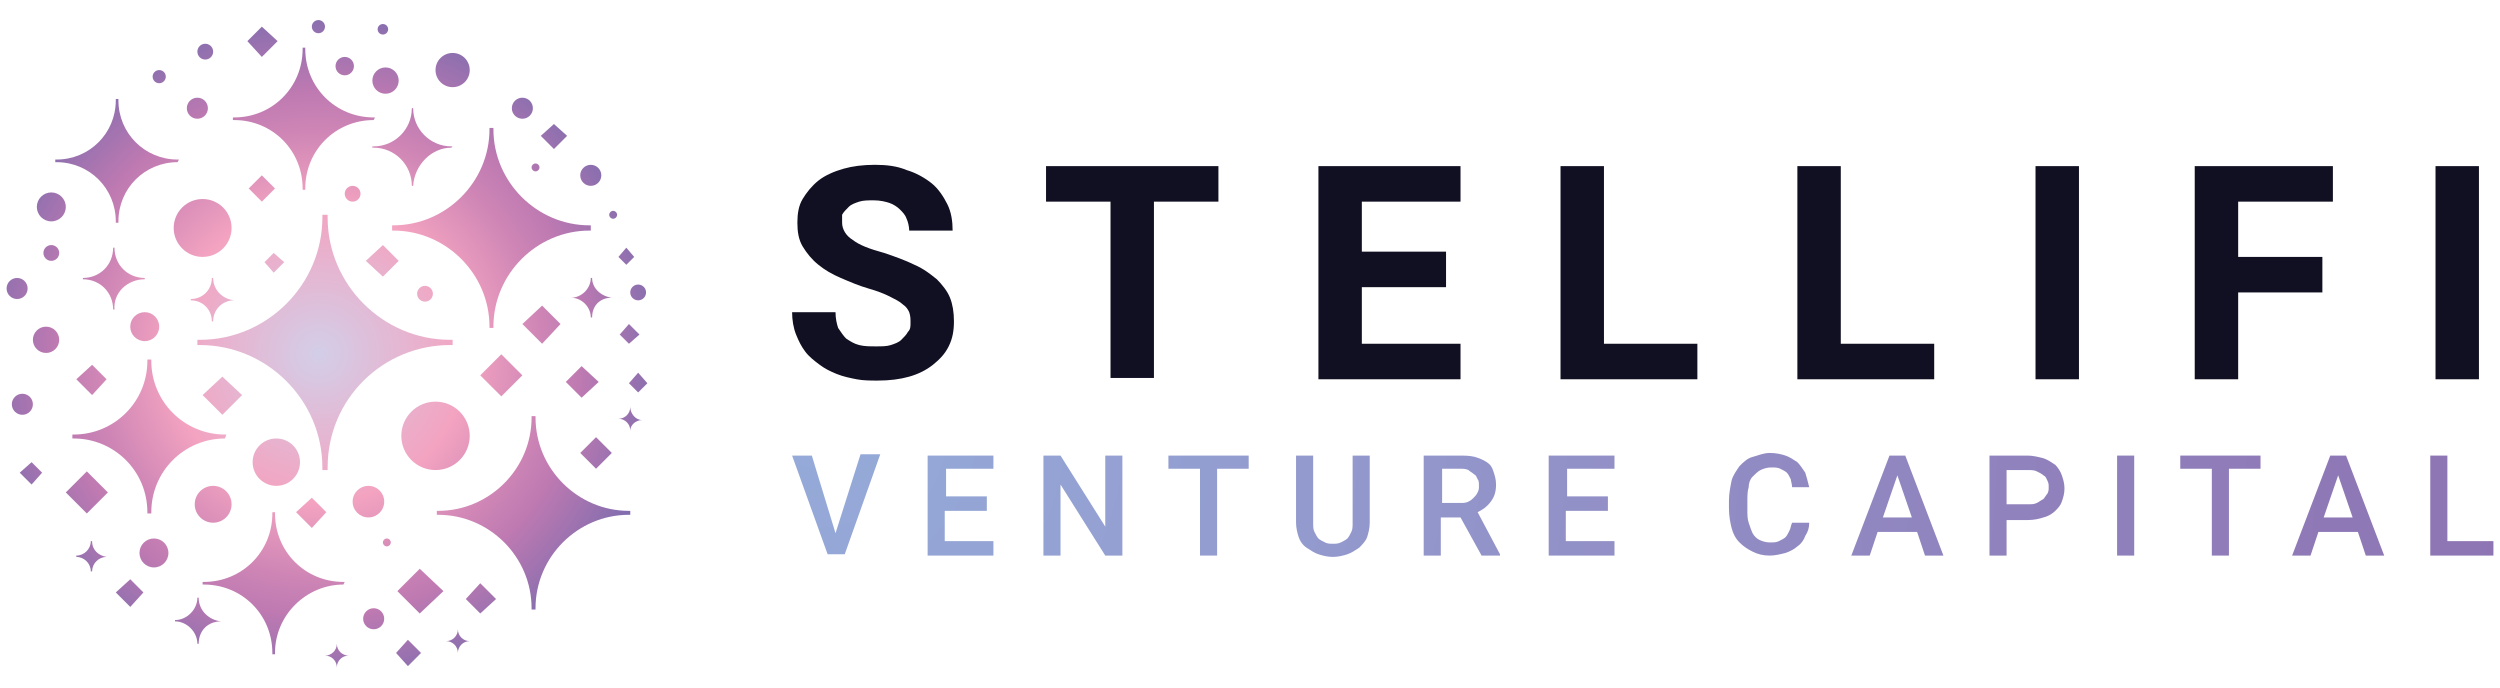 <svg width="120" height="33" viewBox="0 0 120 33" fill="none" xmlns="http://www.w3.org/2000/svg">
<g clip-path="url(#clip0_225_2856)">
<path d="M43.705 15.489C43.705 15.3 43.705 15.174 43.642 14.984C43.579 14.858 43.516 14.732 43.326 14.605C43.2 14.479 42.947 14.353 42.695 14.226C42.442 14.1 42.126 13.974 41.684 13.847C41.242 13.721 40.8 13.532 40.358 13.342C39.916 13.153 39.6 12.963 39.284 12.71C38.968 12.458 38.716 12.142 38.526 11.826C38.337 11.511 38.274 11.132 38.274 10.69C38.274 10.247 38.337 9.868 38.526 9.553C38.716 9.237 38.968 8.921 39.284 8.668C39.6 8.416 40.042 8.226 40.484 8.1C40.926 7.974 41.431 7.911 42 7.911C42.568 7.911 43.074 7.974 43.516 8.163C43.958 8.289 44.4 8.542 44.716 8.795C45.032 9.047 45.284 9.426 45.474 9.805C45.663 10.184 45.726 10.626 45.726 11.068H43.642C43.642 10.879 43.579 10.626 43.516 10.5C43.453 10.31 43.326 10.184 43.2 10.058C43.074 9.932 42.884 9.805 42.695 9.742C42.505 9.679 42.253 9.616 41.937 9.616C41.684 9.616 41.431 9.616 41.242 9.679C41.053 9.742 40.863 9.805 40.737 9.932C40.611 10.058 40.484 10.184 40.421 10.31C40.421 10.374 40.421 10.563 40.421 10.69C40.421 11.005 40.611 11.321 40.926 11.511C41.242 11.763 41.747 11.953 42.442 12.142C43.011 12.332 43.516 12.521 43.895 12.71C44.337 12.9 44.653 13.153 44.968 13.405C45.221 13.658 45.474 13.974 45.6 14.29C45.726 14.605 45.789 14.984 45.789 15.426C45.789 15.868 45.726 16.247 45.537 16.626C45.347 17.005 45.095 17.258 44.779 17.511C44.463 17.763 44.084 17.953 43.642 18.079C43.2 18.205 42.695 18.268 42.126 18.268C41.81 18.268 41.431 18.268 41.116 18.205C40.8 18.142 40.484 18.079 40.168 17.953C39.853 17.826 39.6 17.7 39.347 17.511C39.095 17.321 38.842 17.132 38.653 16.879C38.463 16.626 38.337 16.374 38.211 16.058C38.084 15.742 38.021 15.363 38.021 14.984H40.105C40.105 15.3 40.168 15.553 40.231 15.742C40.358 15.932 40.484 16.121 40.611 16.247C40.8 16.374 40.989 16.5 41.242 16.563C41.495 16.626 41.747 16.626 42.063 16.626C42.316 16.626 42.568 16.626 42.758 16.563C42.947 16.5 43.137 16.437 43.263 16.311C43.389 16.184 43.516 16.058 43.579 15.932C43.705 15.805 43.705 15.679 43.705 15.489Z" fill="#111022"/>
<path d="M58.484 9.679H55.389V18.142H53.305V9.679H50.21V7.974H58.484V9.679V9.679Z" fill="#111022"/>
<path d="M69.41 13.784H65.368V16.5H70.105V18.205H63.284V7.974H70.105V9.679H65.368V12.079H69.41V13.784Z" fill="#111022"/>
<path d="M76.99 16.5H81.474V18.205H74.905V7.974H76.99V16.5Z" fill="#111022"/>
<path d="M88.358 16.5H92.842V18.205H86.274V7.974H88.358V16.5Z" fill="#111022"/>
<path d="M99.79 18.205H97.705V7.974H99.79V18.205Z" fill="#111022"/>
<path d="M111.474 14.037H107.432V18.205H105.347V7.974H111.979V9.679H107.432V12.332H111.474V14.037Z" fill="#111022"/>
<path d="M118.989 18.205H116.905V7.974H118.989V18.205Z" fill="#111022"/>
<path d="M40.105 25.595L41.305 21.805H42.253L40.547 26.605H39.726L38.021 21.869H38.968L40.105 25.595Z" fill="url(#paint0_radial_225_2856)"/>
<path d="M47.305 24.521H45.347V25.974H47.684V26.668H44.526V21.868H47.684V22.5H45.411V23.826H47.368V24.521H47.305Z" fill="url(#paint1_radial_225_2856)"/>
<path d="M53.874 26.668H53.053L50.905 23.258V26.668H50.084V21.868H50.905L53.053 25.279V21.868H53.874V26.668Z" fill="url(#paint2_radial_225_2856)"/>
<path d="M59.937 22.5H58.421V26.668H57.6V22.5H56.084V21.868H59.937V22.5V22.5Z" fill="url(#paint3_radial_225_2856)"/>
<path d="M65.747 21.868V25.09C65.747 25.342 65.684 25.595 65.621 25.784C65.558 25.974 65.368 26.163 65.242 26.29C65.053 26.416 64.863 26.542 64.674 26.605C64.484 26.668 64.231 26.732 63.979 26.732C63.726 26.732 63.474 26.668 63.284 26.605C63.095 26.542 62.905 26.416 62.716 26.29C62.526 26.163 62.4 25.974 62.337 25.784C62.274 25.595 62.21 25.342 62.21 25.09V21.868H63.032V25.09C63.032 25.279 63.032 25.405 63.095 25.532C63.158 25.658 63.221 25.784 63.284 25.847C63.347 25.91 63.474 25.974 63.6 26.037C63.726 26.1 63.853 26.1 63.979 26.1C64.105 26.1 64.231 26.1 64.358 26.037C64.484 25.974 64.611 25.91 64.674 25.847C64.737 25.784 64.8 25.658 64.863 25.532C64.926 25.405 64.926 25.279 64.926 25.09V21.868H65.747Z" fill="url(#paint4_radial_225_2856)"/>
<path d="M70.105 24.837H69.158V26.668H68.337V21.868H70.042C70.295 21.868 70.547 21.868 70.8 21.932C70.989 21.995 71.179 22.058 71.368 22.184C71.558 22.311 71.621 22.437 71.684 22.626C71.747 22.816 71.81 23.005 71.81 23.258C71.81 23.574 71.747 23.826 71.558 24.079C71.368 24.332 71.179 24.458 70.926 24.584L72 26.605V26.668H71.116L70.105 24.837ZM69.221 24.142H70.105C70.231 24.142 70.358 24.142 70.484 24.079C70.61 24.016 70.674 23.953 70.737 23.89C70.8 23.826 70.863 23.763 70.926 23.637C70.989 23.511 70.989 23.447 70.989 23.321C70.989 23.195 70.989 23.068 70.926 23.005C70.863 22.879 70.863 22.816 70.737 22.753C70.674 22.689 70.547 22.626 70.484 22.563C70.358 22.5 70.231 22.5 70.105 22.5H69.221V24.142Z" fill="url(#paint5_radial_225_2856)"/>
<path d="M77.116 24.521H75.158V25.974H77.495V26.668H74.337V21.868H77.495V22.5H75.221V23.826H77.179V24.521H77.116Z" fill="url(#paint6_radial_225_2856)"/>
<path d="M86.842 25.09C86.842 25.342 86.779 25.532 86.653 25.721C86.59 25.91 86.463 26.1 86.274 26.226C86.147 26.353 85.895 26.479 85.705 26.542C85.453 26.605 85.2 26.668 84.947 26.668C84.632 26.668 84.379 26.605 84.126 26.479C83.874 26.353 83.684 26.226 83.495 26.037C83.305 25.847 83.179 25.595 83.116 25.342C83.053 25.09 82.99 24.774 82.99 24.395V24.016C82.99 23.7 83.053 23.384 83.116 23.068C83.179 22.816 83.368 22.563 83.495 22.374C83.684 22.184 83.874 21.995 84.126 21.932C84.379 21.868 84.632 21.742 84.947 21.742C85.263 21.742 85.516 21.805 85.705 21.868C85.895 21.932 86.084 22.058 86.274 22.184C86.4 22.311 86.526 22.5 86.653 22.689C86.716 22.879 86.779 23.132 86.842 23.384H86.021C86.021 23.258 85.958 23.068 85.958 23.005C85.895 22.879 85.832 22.753 85.769 22.689C85.705 22.626 85.579 22.563 85.453 22.5C85.326 22.437 85.2 22.437 85.011 22.437C84.821 22.437 84.632 22.5 84.505 22.563C84.379 22.626 84.253 22.753 84.126 22.879C84 23.005 83.937 23.195 83.937 23.384C83.874 23.574 83.874 23.826 83.874 24.079V24.458C83.874 24.71 83.874 24.9 83.937 25.09C84 25.279 84.063 25.468 84.126 25.595C84.189 25.721 84.316 25.847 84.442 25.91C84.569 25.974 84.758 26.037 84.947 26.037C85.137 26.037 85.263 26.037 85.389 25.974C85.516 25.91 85.642 25.847 85.705 25.784C85.769 25.721 85.832 25.595 85.895 25.468C85.958 25.342 85.958 25.216 86.021 25.09H86.842Z" fill="url(#paint7_radial_225_2856)"/>
<path d="M92.021 25.532H90.126L89.747 26.668H88.863L90.695 21.868H91.453L93.284 26.668H92.4L92.021 25.532ZM90.379 24.837H91.768L91.074 22.816L90.379 24.837Z" fill="url(#paint8_radial_225_2856)"/>
<path d="M96.316 24.9V26.668H95.495V21.868H97.326C97.579 21.868 97.832 21.932 98.084 21.995C98.274 22.058 98.463 22.184 98.653 22.311C98.779 22.437 98.905 22.626 98.968 22.816C99.031 23.005 99.095 23.195 99.095 23.447C99.095 23.7 99.031 23.89 98.968 24.079C98.905 24.268 98.779 24.395 98.653 24.521C98.526 24.647 98.337 24.774 98.084 24.837C97.895 24.9 97.642 24.963 97.326 24.963H96.316V24.9ZM96.316 24.205H97.326C97.516 24.205 97.642 24.205 97.768 24.142C97.895 24.079 97.958 24.016 98.084 23.953C98.147 23.89 98.21 23.763 98.274 23.7C98.337 23.574 98.337 23.511 98.337 23.384C98.337 23.258 98.337 23.195 98.274 23.068C98.21 22.942 98.21 22.879 98.084 22.816C98.021 22.753 97.895 22.689 97.768 22.626C97.642 22.563 97.516 22.563 97.326 22.563H96.316V24.205Z" fill="url(#paint9_radial_225_2856)"/>
<path d="M102.442 26.668H101.621V21.868H102.442V26.668Z" fill="url(#paint10_radial_225_2856)"/>
<path d="M108.505 22.5H106.989V26.668H106.168V22.5H104.653V21.868H108.505V22.5V22.5Z" fill="url(#paint11_radial_225_2856)"/>
<path d="M113.179 25.532H111.284L110.905 26.668H110.021L111.853 21.868H112.61L114.442 26.668H113.558L113.179 25.532ZM111.537 24.837H112.926L112.232 22.816L111.537 24.837Z" fill="url(#paint12_radial_225_2856)"/>
<path d="M117.474 25.974H119.684V26.668H116.653V21.868H117.474V25.974Z" fill="url(#paint13_radial_225_2856)"/>
<path d="M21.6 16.563C21.663 16.563 21.663 16.563 21.726 16.563V16.311C21.663 16.311 21.663 16.311 21.6 16.311C18.379 16.311 15.726 13.658 15.726 10.437C15.726 10.374 15.726 10.374 15.726 10.31H15.474C15.474 10.374 15.474 10.374 15.474 10.437C15.474 13.658 12.821 16.311 9.6 16.311C9.537 16.311 9.537 16.311 9.474 16.311V16.563C9.537 16.563 9.537 16.563 9.6 16.563C12.821 16.563 15.474 19.216 15.474 22.437C15.474 22.5 15.474 22.5 15.474 22.563H15.726C15.726 22.5 15.726 22.5 15.726 22.437C15.726 19.153 18.379 16.563 21.6 16.563Z" fill="url(#paint14_radial_225_2856)"/>
<path d="M11.242 14.416C11.242 14.353 11.242 14.353 11.242 14.416C10.674 14.353 10.231 13.911 10.231 13.342H10.168C10.168 13.911 9.726 14.353 9.158 14.353V14.416C9.726 14.416 10.168 14.858 10.168 15.426H10.231C10.231 14.858 10.674 14.416 11.242 14.416Z" fill="url(#paint15_radial_225_2856)"/>
<path d="M8.526 7.784L8.589 7.658H8.526C6.947 7.658 5.684 6.395 5.684 4.816V4.753H5.558V4.816C5.558 6.395 4.295 7.658 2.716 7.658H2.653V7.784H2.716C4.295 7.784 5.558 9.047 5.558 10.626V10.69H5.684V10.626C5.684 9.047 6.947 7.784 8.526 7.784Z" fill="url(#paint16_radial_225_2856)"/>
<path d="M6.947 13.405V13.342C6.126 13.342 5.495 12.71 5.495 11.889H5.431C5.431 12.71 4.8 13.342 3.979 13.342V13.405C4.8 13.405 5.431 14.037 5.431 14.858H5.495C5.431 14.037 6.126 13.405 6.947 13.405Z" fill="url(#paint17_radial_225_2856)"/>
<path d="M10.61 29.826C10.61 29.763 10.61 29.763 10.61 29.826C10.042 29.763 9.537 29.321 9.537 28.689H9.474C9.474 29.258 8.968 29.763 8.4 29.763V29.826C8.968 29.826 9.474 30.332 9.474 30.9H9.537C9.537 30.268 9.979 29.826 10.61 29.826Z" fill="url(#paint18_radial_225_2856)"/>
<path d="M5.116 26.732C4.737 26.668 4.421 26.416 4.421 25.974H4.358C4.358 26.353 4.042 26.668 3.663 26.668V26.732C4.042 26.732 4.358 27.047 4.358 27.426H4.421C4.421 27.047 4.737 26.732 5.116 26.732Z" fill="url(#paint19_radial_225_2856)"/>
<path d="M21.663 7.089C21.726 7.089 21.726 7.089 21.663 7.089L21.726 7.026C21.726 7.026 21.726 7.026 21.663 7.026C20.652 7.026 19.831 6.205 19.831 5.195H19.768C19.768 6.205 18.947 7.026 17.937 7.026C17.937 7.026 17.937 7.026 17.873 7.026V7.089C17.873 7.089 17.873 7.089 17.937 7.089C18.947 7.089 19.768 7.911 19.768 8.921H19.831C19.895 7.911 20.716 7.089 21.663 7.089Z" fill="url(#paint20_radial_225_2856)"/>
<path d="M30.189 24.71H30.253V24.521H30.189C27.726 24.521 25.705 22.5 25.705 20.037V19.974H25.516V20.037C25.516 22.5 23.495 24.521 21.031 24.521H20.968V24.71H21.031C23.495 24.71 25.516 26.732 25.516 29.195V29.258H25.705V29.195C25.705 26.732 27.726 24.71 30.189 24.71Z" fill="url(#paint21_radial_225_2856)"/>
<path d="M16.484 28.058C16.484 28.058 16.547 28.058 16.484 28.058L16.547 27.932H16.484C14.652 27.932 13.2 26.479 13.2 24.647V24.584H13.073V24.647C13.073 26.479 11.621 27.932 9.789 27.932H9.726V28.058H9.789C11.621 28.058 13.073 29.511 13.073 31.342V31.405H13.2V31.342C13.2 29.511 14.716 28.058 16.484 28.058Z" fill="url(#paint22_radial_225_2856)"/>
<path d="M16.737 31.468C16.421 31.468 16.168 31.216 16.168 30.9C16.168 31.216 15.916 31.468 15.6 31.468C15.916 31.468 16.168 31.721 16.168 32.037C16.168 31.721 16.421 31.468 16.737 31.468Z" fill="url(#paint23_radial_225_2856)"/>
<path d="M22.547 30.774C22.547 30.71 22.547 30.71 22.547 30.774C22.232 30.774 21.979 30.521 21.979 30.205C21.979 30.521 21.726 30.774 21.41 30.774C21.726 30.774 21.979 31.026 21.979 31.342C21.979 31.026 22.232 30.774 22.547 30.774Z" fill="url(#paint24_radial_225_2856)"/>
<path d="M10.8 21.047L10.863 20.858H10.8C8.842 20.858 7.263 19.279 7.263 17.321V17.258H7.074V17.321C7.074 19.279 5.495 20.858 3.537 20.858H3.474V21.047H3.537C5.495 21.047 7.074 22.626 7.074 24.584V24.647H7.263V24.584C7.263 22.626 8.842 21.047 10.8 21.047Z" fill="url(#paint25_radial_225_2856)"/>
<path d="M28.295 11.068H28.358V10.816H28.295C25.768 10.816 23.684 8.732 23.684 6.205V6.142H23.495V6.205C23.495 8.732 21.41 10.816 18.884 10.816H18.821V11.068H18.884C21.41 11.068 23.495 13.153 23.495 15.679V15.742H23.684V15.679C23.684 13.153 25.768 11.068 28.295 11.068Z" fill="url(#paint26_radial_225_2856)"/>
<path d="M29.368 14.29C29.368 14.226 29.368 14.226 29.368 14.29C28.863 14.226 28.421 13.847 28.421 13.342H28.358C28.358 13.847 27.916 14.29 27.41 14.29C27.916 14.29 28.358 14.732 28.358 15.237H28.421C28.421 14.668 28.8 14.29 29.368 14.29Z" fill="url(#paint27_radial_225_2856)"/>
<path d="M30.821 20.163C30.505 20.163 30.253 19.847 30.253 19.532C30.253 19.847 30 20.1 29.684 20.1C30 20.1 30.253 20.353 30.253 20.668C30.253 20.416 30.505 20.163 30.821 20.163Z" fill="url(#paint28_radial_225_2856)"/>
<path d="M17.937 5.763L18 5.637H17.937C16.105 5.637 14.653 4.184 14.653 2.353V2.289H14.526V2.353C14.526 4.184 13.074 5.637 11.242 5.637H11.179V5.763H11.242C13.074 5.763 14.526 7.216 14.526 9.047V9.111H14.653V9.047C14.653 7.216 16.105 5.763 17.937 5.763Z" fill="url(#paint29_radial_225_2856)"/>
<path d="M9.726 12.332C10.493 12.332 11.116 11.71 11.116 10.942C11.116 10.175 10.493 9.553 9.726 9.553C8.959 9.553 8.337 10.175 8.337 10.942C8.337 11.71 8.959 12.332 9.726 12.332Z" fill="url(#paint30_radial_225_2856)"/>
<path d="M10.231 25.09C10.72 25.09 11.116 24.694 11.116 24.205C11.116 23.717 10.72 23.321 10.231 23.321C9.743 23.321 9.347 23.717 9.347 24.205C9.347 24.694 9.743 25.09 10.231 25.09Z" fill="url(#paint31_radial_225_2856)"/>
<path d="M13.263 23.321C13.891 23.321 14.4 22.812 14.4 22.184C14.4 21.556 13.891 21.047 13.263 21.047C12.635 21.047 12.126 21.556 12.126 22.184C12.126 22.812 12.635 23.321 13.263 23.321Z" fill="url(#paint32_radial_225_2856)"/>
<path d="M20.905 22.563C21.812 22.563 22.547 21.828 22.547 20.921C22.547 20.014 21.812 19.279 20.905 19.279C19.998 19.279 19.263 20.014 19.263 20.921C19.263 21.828 19.998 22.563 20.905 22.563Z" fill="url(#paint33_radial_225_2856)"/>
<path d="M6.947 16.374C7.331 16.374 7.642 16.063 7.642 15.679C7.642 15.295 7.331 14.984 6.947 14.984C6.563 14.984 6.252 15.295 6.252 15.679C6.252 16.063 6.563 16.374 6.947 16.374Z" fill="url(#paint34_radial_225_2856)"/>
<path d="M0.821 14.353C1.1 14.353 1.326 14.126 1.326 13.847C1.326 13.568 1.1 13.342 0.821 13.342C0.542 13.342 0.316 13.568 0.316 13.847C0.316 14.126 0.542 14.353 0.821 14.353Z" fill="url(#paint35_radial_225_2856)"/>
<path d="M9.474 5.7C9.753 5.7 9.979 5.474 9.979 5.195C9.979 4.916 9.753 4.689 9.474 4.689C9.194 4.689 8.968 4.916 8.968 5.195C8.968 5.474 9.194 5.7 9.474 5.7Z" fill="url(#paint36_radial_225_2856)"/>
<path d="M25.074 5.7C25.353 5.7 25.579 5.474 25.579 5.195C25.579 4.916 25.353 4.689 25.074 4.689C24.795 4.689 24.568 4.916 24.568 5.195C24.568 5.474 24.795 5.7 25.074 5.7Z" fill="url(#paint37_radial_225_2856)"/>
<path d="M2.463 10.626C2.847 10.626 3.158 10.315 3.158 9.932C3.158 9.548 2.847 9.237 2.463 9.237C2.079 9.237 1.768 9.548 1.768 9.932C1.768 10.315 2.079 10.626 2.463 10.626Z" fill="url(#paint38_radial_225_2856)"/>
<path d="M21.726 4.184C22.18 4.184 22.547 3.817 22.547 3.363C22.547 2.91 22.18 2.542 21.726 2.542C21.273 2.542 20.905 2.91 20.905 3.363C20.905 3.817 21.273 4.184 21.726 4.184Z" fill="url(#paint39_radial_225_2856)"/>
<path d="M2.463 12.521C2.672 12.521 2.842 12.351 2.842 12.142C2.842 11.933 2.672 11.763 2.463 11.763C2.254 11.763 2.084 11.933 2.084 12.142C2.084 12.351 2.254 12.521 2.463 12.521Z" fill="url(#paint40_radial_225_2856)"/>
<path d="M18.379 1.658C18.518 1.658 18.631 1.545 18.631 1.405C18.631 1.266 18.518 1.153 18.379 1.153C18.239 1.153 18.126 1.266 18.126 1.405C18.126 1.545 18.239 1.658 18.379 1.658Z" fill="url(#paint41_radial_225_2856)"/>
<path d="M25.705 8.226C25.81 8.226 25.895 8.142 25.895 8.037C25.895 7.932 25.81 7.847 25.705 7.847C25.601 7.847 25.516 7.932 25.516 8.037C25.516 8.142 25.601 8.226 25.705 8.226Z" fill="url(#paint42_radial_225_2856)"/>
<path d="M18.568 26.226C18.673 26.226 18.758 26.142 18.758 26.037C18.758 25.932 18.673 25.847 18.568 25.847C18.464 25.847 18.379 25.932 18.379 26.037C18.379 26.142 18.464 26.226 18.568 26.226Z" fill="url(#paint43_radial_225_2856)"/>
<path d="M17.937 30.205C18.216 30.205 18.442 29.979 18.442 29.7C18.442 29.421 18.216 29.195 17.937 29.195C17.658 29.195 17.431 29.421 17.431 29.7C17.431 29.979 17.658 30.205 17.937 30.205Z" fill="url(#paint44_radial_225_2856)"/>
<path d="M29.431 10.5C29.536 10.5 29.621 10.415 29.621 10.31C29.621 10.206 29.536 10.121 29.431 10.121C29.327 10.121 29.242 10.206 29.242 10.31C29.242 10.415 29.327 10.5 29.431 10.5Z" fill="url(#paint45_radial_225_2856)"/>
<path d="M28.358 8.921C28.637 8.921 28.863 8.695 28.863 8.416C28.863 8.137 28.637 7.911 28.358 7.911C28.079 7.911 27.852 8.137 27.852 8.416C27.852 8.695 28.079 8.921 28.358 8.921Z" fill="url(#paint46_radial_225_2856)"/>
<path d="M30.631 14.416C30.841 14.416 31.01 14.246 31.01 14.037C31.01 13.828 30.841 13.658 30.631 13.658C30.422 13.658 30.252 13.828 30.252 14.037C30.252 14.246 30.422 14.416 30.631 14.416Z" fill="url(#paint47_radial_225_2856)"/>
<path d="M16.926 9.679C17.136 9.679 17.305 9.509 17.305 9.3C17.305 9.091 17.136 8.921 16.926 8.921C16.717 8.921 16.547 9.091 16.547 9.3C16.547 9.509 16.717 9.679 16.926 9.679Z" fill="url(#paint48_radial_225_2856)"/>
<path d="M20.4 14.479C20.609 14.479 20.779 14.309 20.779 14.1C20.779 13.891 20.609 13.721 20.4 13.721C20.191 13.721 20.021 13.891 20.021 14.1C20.021 14.309 20.191 14.479 20.4 14.479Z" fill="url(#paint49_radial_225_2856)"/>
<path d="M17.684 24.837C18.103 24.837 18.442 24.497 18.442 24.079C18.442 23.66 18.103 23.321 17.684 23.321C17.266 23.321 16.926 23.66 16.926 24.079C16.926 24.497 17.266 24.837 17.684 24.837Z" fill="url(#paint50_radial_225_2856)"/>
<path d="M9.853 2.858C10.062 2.858 10.232 2.688 10.232 2.479C10.232 2.27 10.062 2.1 9.853 2.1C9.643 2.1 9.474 2.27 9.474 2.479C9.474 2.688 9.643 2.858 9.853 2.858Z" fill="url(#paint51_radial_225_2856)"/>
<path d="M18.505 4.5C18.854 4.5 19.137 4.217 19.137 3.868C19.137 3.52 18.854 3.237 18.505 3.237C18.156 3.237 17.873 3.52 17.873 3.868C17.873 4.217 18.156 4.5 18.505 4.5Z" fill="url(#paint52_radial_225_2856)"/>
<path d="M1.074 19.91C1.353 19.91 1.579 19.684 1.579 19.405C1.579 19.126 1.353 18.9 1.074 18.9C0.795 18.9 0.568 19.126 0.568 19.405C0.568 19.684 0.795 19.91 1.074 19.91Z" fill="url(#paint53_radial_225_2856)"/>
<path d="M7.389 27.237C7.773 27.237 8.084 26.926 8.084 26.542C8.084 26.158 7.773 25.847 7.389 25.847C7.006 25.847 6.695 26.158 6.695 26.542C6.695 26.926 7.006 27.237 7.389 27.237Z" fill="url(#paint54_radial_225_2856)"/>
<path d="M7.642 3.995C7.816 3.995 7.958 3.853 7.958 3.679C7.958 3.505 7.816 3.363 7.642 3.363C7.468 3.363 7.326 3.505 7.326 3.679C7.326 3.853 7.468 3.995 7.642 3.995Z" fill="url(#paint55_radial_225_2856)"/>
<path d="M15.284 1.595C15.459 1.595 15.6 1.453 15.6 1.279C15.6 1.105 15.459 0.963 15.284 0.963C15.11 0.963 14.968 1.105 14.968 1.279C14.968 1.453 15.11 1.595 15.284 1.595Z" fill="url(#paint56_radial_225_2856)"/>
<path d="M16.547 3.616C16.791 3.616 16.989 3.418 16.989 3.174C16.989 2.93 16.791 2.732 16.547 2.732C16.303 2.732 16.105 2.93 16.105 3.174C16.105 3.418 16.303 3.616 16.547 3.616Z" fill="url(#paint57_radial_225_2856)"/>
<path d="M2.21 16.942C2.559 16.942 2.842 16.659 2.842 16.311C2.842 15.962 2.559 15.679 2.21 15.679C1.862 15.679 1.579 15.962 1.579 16.311C1.579 16.659 1.862 16.942 2.21 16.942Z" fill="url(#paint58_radial_225_2856)"/>
<path d="M5.116 18.205L4.421 18.963L3.663 18.205L4.421 17.511L5.116 18.205Z" fill="url(#paint59_radial_225_2856)"/>
<path d="M2.021 22.689L1.516 23.258L0.947 22.689L1.516 22.184L2.021 22.689Z" fill="url(#paint60_radial_225_2856)"/>
<path d="M11.621 18.963L10.673 19.91L9.726 18.963L10.673 18.079L11.621 18.963Z" fill="url(#paint61_radial_225_2856)"/>
<path d="M13.326 1.974L12.568 2.732L11.873 1.974L12.568 1.279L13.326 1.974Z" fill="url(#paint62_radial_225_2856)"/>
<path d="M13.2 9.047L12.568 9.679L11.937 9.047L12.568 8.416L13.2 9.047Z" fill="url(#paint63_radial_225_2856)"/>
<path d="M13.642 12.584L13.137 13.089L12.695 12.584L13.137 12.142L13.642 12.584Z" fill="url(#paint64_radial_225_2856)"/>
<path d="M25.073 18.016L24.063 19.026L23.052 18.016L24.063 17.005L25.073 18.016Z" fill="url(#paint65_radial_225_2856)"/>
<path d="M19.137 12.521L18.379 13.279L17.558 12.521L18.379 11.763L19.137 12.521Z" fill="url(#paint66_radial_225_2856)"/>
<path d="M30.695 16.058L30.189 16.5L29.747 16.058L30.189 15.553L30.695 16.058Z" fill="url(#paint67_radial_225_2856)"/>
<path d="M30.063 11.889L29.684 12.332L30.063 12.71L30.442 12.332L30.063 11.889Z" fill="url(#paint68_radial_225_2856)"/>
<path d="M28.61 20.984L27.852 21.742L28.61 22.5L29.368 21.742L28.61 20.984Z" fill="url(#paint69_radial_225_2856)"/>
<path d="M5.179 23.637L4.168 24.647L3.158 23.637L4.168 22.626L5.179 23.637Z" fill="url(#paint70_radial_225_2856)"/>
<path d="M6.884 28.437L6.253 29.132L5.558 28.437L6.253 27.805L6.884 28.437Z" fill="url(#paint71_radial_225_2856)"/>
<path d="M26.905 15.553L26.021 16.5L25.073 15.553L26.021 14.668L26.905 15.553Z" fill="url(#paint72_radial_225_2856)"/>
<path d="M27.221 6.521L26.589 7.153L25.958 6.521L26.589 5.953L27.221 6.521Z" fill="url(#paint73_radial_225_2856)"/>
<path d="M15.663 24.584L14.968 25.342L14.21 24.584L14.968 23.89L15.663 24.584Z" fill="url(#paint74_radial_225_2856)"/>
<path d="M21.284 28.374L20.147 29.447L19.073 28.374L20.147 27.3L21.284 28.374Z" fill="url(#paint75_radial_225_2856)"/>
<path d="M20.21 31.342L19.579 31.974L19.011 31.342L19.579 30.71L20.21 31.342Z" fill="url(#paint76_radial_225_2856)"/>
<path d="M23.81 28.753L23.052 29.447L22.358 28.753L23.052 27.995L23.81 28.753Z" fill="url(#paint77_radial_225_2856)"/>
<path d="M28.737 18.332L27.916 19.09L27.158 18.332L27.916 17.574L28.737 18.332Z" fill="url(#paint78_radial_225_2856)"/>
<path d="M31.074 18.395L30.632 18.837L30.189 18.395L30.632 17.89L31.074 18.395Z" fill="url(#paint79_radial_225_2856)"/>
</g>
<defs>
<radialGradient id="paint0_radial_225_2856" cx="0" cy="0" r="1" gradientUnits="userSpaceOnUse" gradientTransform="translate(39.192 20.389) scale(86.284 86.284)">
<stop stop-color="#95ABD9"/>
<stop offset="0.669" stop-color="#9082BD"/>
<stop offset="1" stop-color="#8D71B0"/>
</radialGradient>
<radialGradient id="paint1_radial_225_2856" cx="0" cy="0" r="1" gradientUnits="userSpaceOnUse" gradientTransform="translate(39.192 20.389) scale(86.284 86.284)">
<stop stop-color="#95ABD9"/>
<stop offset="0.669" stop-color="#9082BD"/>
<stop offset="1" stop-color="#8D71B0"/>
</radialGradient>
<radialGradient id="paint2_radial_225_2856" cx="0" cy="0" r="1" gradientUnits="userSpaceOnUse" gradientTransform="translate(39.192 20.389) scale(86.284 86.284)">
<stop stop-color="#95ABD9"/>
<stop offset="0.669" stop-color="#9082BD"/>
<stop offset="1" stop-color="#8D71B0"/>
</radialGradient>
<radialGradient id="paint3_radial_225_2856" cx="0" cy="0" r="1" gradientUnits="userSpaceOnUse" gradientTransform="translate(39.192 20.389) scale(86.284 86.284)">
<stop stop-color="#95ABD9"/>
<stop offset="0.669" stop-color="#9082BD"/>
<stop offset="1" stop-color="#8D71B0"/>
</radialGradient>
<radialGradient id="paint4_radial_225_2856" cx="0" cy="0" r="1" gradientUnits="userSpaceOnUse" gradientTransform="translate(39.192 20.389) scale(86.284 86.284)">
<stop stop-color="#95ABD9"/>
<stop offset="0.669" stop-color="#9082BD"/>
<stop offset="1" stop-color="#8D71B0"/>
</radialGradient>
<radialGradient id="paint5_radial_225_2856" cx="0" cy="0" r="1" gradientUnits="userSpaceOnUse" gradientTransform="translate(39.192 20.389) scale(86.284 86.284)">
<stop stop-color="#95ABD9"/>
<stop offset="0.669" stop-color="#9082BD"/>
<stop offset="1" stop-color="#8D71B0"/>
</radialGradient>
<radialGradient id="paint6_radial_225_2856" cx="0" cy="0" r="1" gradientUnits="userSpaceOnUse" gradientTransform="translate(39.192 20.389) scale(86.284 86.284)">
<stop stop-color="#95ABD9"/>
<stop offset="0.669" stop-color="#9082BD"/>
<stop offset="1" stop-color="#8D71B0"/>
</radialGradient>
<radialGradient id="paint7_radial_225_2856" cx="0" cy="0" r="1" gradientUnits="userSpaceOnUse" gradientTransform="translate(39.192 20.389) scale(86.284 86.284)">
<stop stop-color="#95ABD9"/>
<stop offset="0.669" stop-color="#9082BD"/>
<stop offset="1" stop-color="#8D71B0"/>
</radialGradient>
<radialGradient id="paint8_radial_225_2856" cx="0" cy="0" r="1" gradientUnits="userSpaceOnUse" gradientTransform="translate(39.192 20.389) scale(86.284 86.284)">
<stop stop-color="#95ABD9"/>
<stop offset="0.669" stop-color="#9082BD"/>
<stop offset="1" stop-color="#8D71B0"/>
</radialGradient>
<radialGradient id="paint9_radial_225_2856" cx="0" cy="0" r="1" gradientUnits="userSpaceOnUse" gradientTransform="translate(39.192 20.389) scale(86.284 86.284)">
<stop stop-color="#95ABD9"/>
<stop offset="0.669" stop-color="#9082BD"/>
<stop offset="1" stop-color="#8D71B0"/>
</radialGradient>
<radialGradient id="paint10_radial_225_2856" cx="0" cy="0" r="1" gradientUnits="userSpaceOnUse" gradientTransform="translate(39.192 20.389) scale(86.284 86.284)">
<stop stop-color="#95ABD9"/>
<stop offset="0.669" stop-color="#9082BD"/>
<stop offset="1" stop-color="#8D71B0"/>
</radialGradient>
<radialGradient id="paint11_radial_225_2856" cx="0" cy="0" r="1" gradientUnits="userSpaceOnUse" gradientTransform="translate(39.192 20.389) scale(86.284 86.284)">
<stop stop-color="#95ABD9"/>
<stop offset="0.669" stop-color="#9082BD"/>
<stop offset="1" stop-color="#8D71B0"/>
</radialGradient>
<radialGradient id="paint12_radial_225_2856" cx="0" cy="0" r="1" gradientUnits="userSpaceOnUse" gradientTransform="translate(39.192 20.389) scale(86.284 86.284)">
<stop stop-color="#95ABD9"/>
<stop offset="0.669" stop-color="#9082BD"/>
<stop offset="1" stop-color="#8D71B0"/>
</radialGradient>
<radialGradient id="paint13_radial_225_2856" cx="0" cy="0" r="1" gradientUnits="userSpaceOnUse" gradientTransform="translate(39.192 20.389) scale(86.284 86.284)">
<stop stop-color="#95ABD9"/>
<stop offset="0.669" stop-color="#9082BD"/>
<stop offset="1" stop-color="#8D71B0"/>
</radialGradient>
<radialGradient id="paint14_radial_225_2856" cx="0" cy="0" r="1" gradientUnits="userSpaceOnUse" gradientTransform="translate(15.296 16.982) scale(19.686 19.686)">
<stop stop-color="#D3CEE8"/>
<stop offset="0.364" stop-color="#F3A3C0"/>
<stop offset="0.542" stop-color="#CF86B6"/>
<stop offset="0.645" stop-color="#BD79B1"/>
<stop offset="1" stop-color="#5464AC"/>
</radialGradient>
<radialGradient id="paint15_radial_225_2856" cx="0" cy="0" r="1" gradientUnits="userSpaceOnUse" gradientTransform="translate(15.296 16.982) scale(19.686 19.686)">
<stop stop-color="#D3CEE8"/>
<stop offset="0.364" stop-color="#F3A3C0"/>
<stop offset="0.542" stop-color="#CF86B6"/>
<stop offset="0.645" stop-color="#BD79B1"/>
<stop offset="1" stop-color="#5464AC"/>
</radialGradient>
<radialGradient id="paint16_radial_225_2856" cx="0" cy="0" r="1" gradientUnits="userSpaceOnUse" gradientTransform="translate(15.296 16.982) scale(19.686 19.686)">
<stop stop-color="#D3CEE8"/>
<stop offset="0.364" stop-color="#F3A3C0"/>
<stop offset="0.542" stop-color="#CF86B6"/>
<stop offset="0.645" stop-color="#BD79B1"/>
<stop offset="1" stop-color="#5464AC"/>
</radialGradient>
<radialGradient id="paint17_radial_225_2856" cx="0" cy="0" r="1" gradientUnits="userSpaceOnUse" gradientTransform="translate(15.296 16.982) scale(19.686 19.686)">
<stop stop-color="#D3CEE8"/>
<stop offset="0.364" stop-color="#F3A3C0"/>
<stop offset="0.542" stop-color="#CF86B6"/>
<stop offset="0.645" stop-color="#BD79B1"/>
<stop offset="1" stop-color="#5464AC"/>
</radialGradient>
<radialGradient id="paint18_radial_225_2856" cx="0" cy="0" r="1" gradientUnits="userSpaceOnUse" gradientTransform="translate(15.296 16.982) scale(19.686 19.686)">
<stop stop-color="#D3CEE8"/>
<stop offset="0.364" stop-color="#F3A3C0"/>
<stop offset="0.542" stop-color="#CF86B6"/>
<stop offset="0.645" stop-color="#BD79B1"/>
<stop offset="1" stop-color="#5464AC"/>
</radialGradient>
<radialGradient id="paint19_radial_225_2856" cx="0" cy="0" r="1" gradientUnits="userSpaceOnUse" gradientTransform="translate(15.296 16.982) scale(19.686 19.686)">
<stop stop-color="#D3CEE8"/>
<stop offset="0.364" stop-color="#F3A3C0"/>
<stop offset="0.542" stop-color="#CF86B6"/>
<stop offset="0.645" stop-color="#BD79B1"/>
<stop offset="1" stop-color="#5464AC"/>
</radialGradient>
<radialGradient id="paint20_radial_225_2856" cx="0" cy="0" r="1" gradientUnits="userSpaceOnUse" gradientTransform="translate(15.296 16.982) scale(19.686 19.686)">
<stop stop-color="#D3CEE8"/>
<stop offset="0.364" stop-color="#F3A3C0"/>
<stop offset="0.542" stop-color="#CF86B6"/>
<stop offset="0.645" stop-color="#BD79B1"/>
<stop offset="1" stop-color="#5464AC"/>
</radialGradient>
<radialGradient id="paint21_radial_225_2856" cx="0" cy="0" r="1" gradientUnits="userSpaceOnUse" gradientTransform="translate(15.296 16.982) scale(19.686)">
<stop stop-color="#D3CEE8"/>
<stop offset="0.364" stop-color="#F3A3C0"/>
<stop offset="0.542" stop-color="#CF86B6"/>
<stop offset="0.645" stop-color="#BD79B1"/>
<stop offset="1" stop-color="#5464AC"/>
</radialGradient>
<radialGradient id="paint22_radial_225_2856" cx="0" cy="0" r="1" gradientUnits="userSpaceOnUse" gradientTransform="translate(15.296 16.982) scale(19.686 19.686)">
<stop stop-color="#D3CEE8"/>
<stop offset="0.364" stop-color="#F3A3C0"/>
<stop offset="0.542" stop-color="#CF86B6"/>
<stop offset="0.645" stop-color="#BD79B1"/>
<stop offset="1" stop-color="#5464AC"/>
</radialGradient>
<radialGradient id="paint23_radial_225_2856" cx="0" cy="0" r="1" gradientUnits="userSpaceOnUse" gradientTransform="translate(15.296 16.982) scale(19.686)">
<stop stop-color="#D3CEE8"/>
<stop offset="0.364" stop-color="#F3A3C0"/>
<stop offset="0.542" stop-color="#CF86B6"/>
<stop offset="0.645" stop-color="#BD79B1"/>
<stop offset="1" stop-color="#5464AC"/>
</radialGradient>
<radialGradient id="paint24_radial_225_2856" cx="0" cy="0" r="1" gradientUnits="userSpaceOnUse" gradientTransform="translate(15.296 16.982) scale(19.686)">
<stop stop-color="#D3CEE8"/>
<stop offset="0.364" stop-color="#F3A3C0"/>
<stop offset="0.542" stop-color="#CF86B6"/>
<stop offset="0.645" stop-color="#BD79B1"/>
<stop offset="1" stop-color="#5464AC"/>
</radialGradient>
<radialGradient id="paint25_radial_225_2856" cx="0" cy="0" r="1" gradientUnits="userSpaceOnUse" gradientTransform="translate(15.296 16.982) scale(19.686 19.686)">
<stop stop-color="#D3CEE8"/>
<stop offset="0.364" stop-color="#F3A3C0"/>
<stop offset="0.542" stop-color="#CF86B6"/>
<stop offset="0.645" stop-color="#BD79B1"/>
<stop offset="1" stop-color="#5464AC"/>
</radialGradient>
<radialGradient id="paint26_radial_225_2856" cx="0" cy="0" r="1" gradientUnits="userSpaceOnUse" gradientTransform="translate(15.296 16.982) scale(19.686 19.686)">
<stop stop-color="#D3CEE8"/>
<stop offset="0.364" stop-color="#F3A3C0"/>
<stop offset="0.542" stop-color="#CF86B6"/>
<stop offset="0.645" stop-color="#BD79B1"/>
<stop offset="1" stop-color="#5464AC"/>
</radialGradient>
<radialGradient id="paint27_radial_225_2856" cx="0" cy="0" r="1" gradientUnits="userSpaceOnUse" gradientTransform="translate(15.296 16.982) scale(19.686 19.686)">
<stop stop-color="#D3CEE8"/>
<stop offset="0.364" stop-color="#F3A3C0"/>
<stop offset="0.542" stop-color="#CF86B6"/>
<stop offset="0.645" stop-color="#BD79B1"/>
<stop offset="1" stop-color="#5464AC"/>
</radialGradient>
<radialGradient id="paint28_radial_225_2856" cx="0" cy="0" r="1" gradientUnits="userSpaceOnUse" gradientTransform="translate(15.296 16.982) scale(19.686)">
<stop stop-color="#D3CEE8"/>
<stop offset="0.364" stop-color="#F3A3C0"/>
<stop offset="0.542" stop-color="#CF86B6"/>
<stop offset="0.645" stop-color="#BD79B1"/>
<stop offset="1" stop-color="#5464AC"/>
</radialGradient>
<radialGradient id="paint29_radial_225_2856" cx="0" cy="0" r="1" gradientUnits="userSpaceOnUse" gradientTransform="translate(15.296 16.982) scale(19.686 19.686)">
<stop stop-color="#D3CEE8"/>
<stop offset="0.364" stop-color="#F3A3C0"/>
<stop offset="0.542" stop-color="#CF86B6"/>
<stop offset="0.645" stop-color="#BD79B1"/>
<stop offset="1" stop-color="#5464AC"/>
</radialGradient>
<radialGradient id="paint30_radial_225_2856" cx="0" cy="0" r="1" gradientUnits="userSpaceOnUse" gradientTransform="translate(15.296 16.982) scale(19.686 19.686)">
<stop stop-color="#D3CEE8"/>
<stop offset="0.364" stop-color="#F3A3C0"/>
<stop offset="0.542" stop-color="#CF86B6"/>
<stop offset="0.645" stop-color="#BD79B1"/>
<stop offset="1" stop-color="#5464AC"/>
</radialGradient>
<radialGradient id="paint31_radial_225_2856" cx="0" cy="0" r="1" gradientUnits="userSpaceOnUse" gradientTransform="translate(15.296 16.982) scale(19.686 19.686)">
<stop stop-color="#D3CEE8"/>
<stop offset="0.364" stop-color="#F3A3C0"/>
<stop offset="0.542" stop-color="#CF86B6"/>
<stop offset="0.645" stop-color="#BD79B1"/>
<stop offset="1" stop-color="#5464AC"/>
</radialGradient>
<radialGradient id="paint32_radial_225_2856" cx="0" cy="0" r="1" gradientUnits="userSpaceOnUse" gradientTransform="translate(15.296 16.982) scale(19.686 19.686)">
<stop stop-color="#D3CEE8"/>
<stop offset="0.364" stop-color="#F3A3C0"/>
<stop offset="0.542" stop-color="#CF86B6"/>
<stop offset="0.645" stop-color="#BD79B1"/>
<stop offset="1" stop-color="#5464AC"/>
</radialGradient>
<radialGradient id="paint33_radial_225_2856" cx="0" cy="0" r="1" gradientUnits="userSpaceOnUse" gradientTransform="translate(15.296 16.982) scale(19.686 19.686)">
<stop stop-color="#D3CEE8"/>
<stop offset="0.364" stop-color="#F3A3C0"/>
<stop offset="0.542" stop-color="#CF86B6"/>
<stop offset="0.645" stop-color="#BD79B1"/>
<stop offset="1" stop-color="#5464AC"/>
</radialGradient>
<radialGradient id="paint34_radial_225_2856" cx="0" cy="0" r="1" gradientUnits="userSpaceOnUse" gradientTransform="translate(15.296 16.982) scale(19.686)">
<stop stop-color="#D3CEE8"/>
<stop offset="0.364" stop-color="#F3A3C0"/>
<stop offset="0.542" stop-color="#CF86B6"/>
<stop offset="0.645" stop-color="#BD79B1"/>
<stop offset="1" stop-color="#5464AC"/>
</radialGradient>
<radialGradient id="paint35_radial_225_2856" cx="0" cy="0" r="1" gradientUnits="userSpaceOnUse" gradientTransform="translate(15.296 16.982) scale(19.686 19.686)">
<stop stop-color="#D3CEE8"/>
<stop offset="0.364" stop-color="#F3A3C0"/>
<stop offset="0.542" stop-color="#CF86B6"/>
<stop offset="0.645" stop-color="#BD79B1"/>
<stop offset="1" stop-color="#5464AC"/>
</radialGradient>
<radialGradient id="paint36_radial_225_2856" cx="0" cy="0" r="1" gradientUnits="userSpaceOnUse" gradientTransform="translate(15.296 16.982) scale(19.686)">
<stop stop-color="#D3CEE8"/>
<stop offset="0.364" stop-color="#F3A3C0"/>
<stop offset="0.542" stop-color="#CF86B6"/>
<stop offset="0.645" stop-color="#BD79B1"/>
<stop offset="1" stop-color="#5464AC"/>
</radialGradient>
<radialGradient id="paint37_radial_225_2856" cx="0" cy="0" r="1" gradientUnits="userSpaceOnUse" gradientTransform="translate(15.296 16.982) scale(19.686 19.686)">
<stop stop-color="#D3CEE8"/>
<stop offset="0.364" stop-color="#F3A3C0"/>
<stop offset="0.542" stop-color="#CF86B6"/>
<stop offset="0.645" stop-color="#BD79B1"/>
<stop offset="1" stop-color="#5464AC"/>
</radialGradient>
<radialGradient id="paint38_radial_225_2856" cx="0" cy="0" r="1" gradientUnits="userSpaceOnUse" gradientTransform="translate(15.296 16.982) scale(19.686 19.686)">
<stop stop-color="#D3CEE8"/>
<stop offset="0.364" stop-color="#F3A3C0"/>
<stop offset="0.542" stop-color="#CF86B6"/>
<stop offset="0.645" stop-color="#BD79B1"/>
<stop offset="1" stop-color="#5464AC"/>
</radialGradient>
<radialGradient id="paint39_radial_225_2856" cx="0" cy="0" r="1" gradientUnits="userSpaceOnUse" gradientTransform="translate(15.296 16.982) scale(19.686 19.686)">
<stop stop-color="#D3CEE8"/>
<stop offset="0.364" stop-color="#F3A3C0"/>
<stop offset="0.542" stop-color="#CF86B6"/>
<stop offset="0.645" stop-color="#BD79B1"/>
<stop offset="1" stop-color="#5464AC"/>
</radialGradient>
<radialGradient id="paint40_radial_225_2856" cx="0" cy="0" r="1" gradientUnits="userSpaceOnUse" gradientTransform="translate(15.296 16.982) scale(19.686 19.686)">
<stop stop-color="#D3CEE8"/>
<stop offset="0.364" stop-color="#F3A3C0"/>
<stop offset="0.542" stop-color="#CF86B6"/>
<stop offset="0.645" stop-color="#BD79B1"/>
<stop offset="1" stop-color="#5464AC"/>
</radialGradient>
<radialGradient id="paint41_radial_225_2856" cx="0" cy="0" r="1" gradientUnits="userSpaceOnUse" gradientTransform="translate(15.296 16.982) scale(19.686 19.686)">
<stop stop-color="#D3CEE8"/>
<stop offset="0.364" stop-color="#F3A3C0"/>
<stop offset="0.542" stop-color="#CF86B6"/>
<stop offset="0.645" stop-color="#BD79B1"/>
<stop offset="1" stop-color="#5464AC"/>
</radialGradient>
<radialGradient id="paint42_radial_225_2856" cx="0" cy="0" r="1" gradientUnits="userSpaceOnUse" gradientTransform="translate(15.296 16.982) scale(19.686 19.686)">
<stop stop-color="#D3CEE8"/>
<stop offset="0.364" stop-color="#F3A3C0"/>
<stop offset="0.542" stop-color="#CF86B6"/>
<stop offset="0.645" stop-color="#BD79B1"/>
<stop offset="1" stop-color="#5464AC"/>
</radialGradient>
<radialGradient id="paint43_radial_225_2856" cx="0" cy="0" r="1" gradientUnits="userSpaceOnUse" gradientTransform="translate(15.296 16.982) scale(19.686)">
<stop stop-color="#D3CEE8"/>
<stop offset="0.364" stop-color="#F3A3C0"/>
<stop offset="0.542" stop-color="#CF86B6"/>
<stop offset="0.645" stop-color="#BD79B1"/>
<stop offset="1" stop-color="#5464AC"/>
</radialGradient>
<radialGradient id="paint44_radial_225_2856" cx="0" cy="0" r="1" gradientUnits="userSpaceOnUse" gradientTransform="translate(15.296 16.982) scale(19.686 19.686)">
<stop stop-color="#D3CEE8"/>
<stop offset="0.364" stop-color="#F3A3C0"/>
<stop offset="0.542" stop-color="#CF86B6"/>
<stop offset="0.645" stop-color="#BD79B1"/>
<stop offset="1" stop-color="#5464AC"/>
</radialGradient>
<radialGradient id="paint45_radial_225_2856" cx="0" cy="0" r="1" gradientUnits="userSpaceOnUse" gradientTransform="translate(15.296 16.982) scale(19.686 19.686)">
<stop stop-color="#D3CEE8"/>
<stop offset="0.364" stop-color="#F3A3C0"/>
<stop offset="0.542" stop-color="#CF86B6"/>
<stop offset="0.645" stop-color="#BD79B1"/>
<stop offset="1" stop-color="#5464AC"/>
</radialGradient>
<radialGradient id="paint46_radial_225_2856" cx="0" cy="0" r="1" gradientUnits="userSpaceOnUse" gradientTransform="translate(15.296 16.982) scale(19.686)">
<stop stop-color="#D3CEE8"/>
<stop offset="0.364" stop-color="#F3A3C0"/>
<stop offset="0.542" stop-color="#CF86B6"/>
<stop offset="0.645" stop-color="#BD79B1"/>
<stop offset="1" stop-color="#5464AC"/>
</radialGradient>
<radialGradient id="paint47_radial_225_2856" cx="0" cy="0" r="1" gradientUnits="userSpaceOnUse" gradientTransform="translate(15.296 16.982) scale(19.686 19.686)">
<stop stop-color="#D3CEE8"/>
<stop offset="0.364" stop-color="#F3A3C0"/>
<stop offset="0.542" stop-color="#CF86B6"/>
<stop offset="0.645" stop-color="#BD79B1"/>
<stop offset="1" stop-color="#5464AC"/>
</radialGradient>
<radialGradient id="paint48_radial_225_2856" cx="0" cy="0" r="1" gradientUnits="userSpaceOnUse" gradientTransform="translate(15.296 16.982) scale(19.686 19.686)">
<stop stop-color="#D3CEE8"/>
<stop offset="0.364" stop-color="#F3A3C0"/>
<stop offset="0.542" stop-color="#CF86B6"/>
<stop offset="0.645" stop-color="#BD79B1"/>
<stop offset="1" stop-color="#5464AC"/>
</radialGradient>
<radialGradient id="paint49_radial_225_2856" cx="0" cy="0" r="1" gradientUnits="userSpaceOnUse" gradientTransform="translate(15.296 16.982) scale(19.686)">
<stop stop-color="#D3CEE8"/>
<stop offset="0.364" stop-color="#F3A3C0"/>
<stop offset="0.542" stop-color="#CF86B6"/>
<stop offset="0.645" stop-color="#BD79B1"/>
<stop offset="1" stop-color="#5464AC"/>
</radialGradient>
<radialGradient id="paint50_radial_225_2856" cx="0" cy="0" r="1" gradientUnits="userSpaceOnUse" gradientTransform="translate(15.296 16.982) scale(19.686)">
<stop stop-color="#D3CEE8"/>
<stop offset="0.364" stop-color="#F3A3C0"/>
<stop offset="0.542" stop-color="#CF86B6"/>
<stop offset="0.645" stop-color="#BD79B1"/>
<stop offset="1" stop-color="#5464AC"/>
</radialGradient>
<radialGradient id="paint51_radial_225_2856" cx="0" cy="0" r="1" gradientUnits="userSpaceOnUse" gradientTransform="translate(15.296 16.982) scale(19.686 19.686)">
<stop stop-color="#D3CEE8"/>
<stop offset="0.364" stop-color="#F3A3C0"/>
<stop offset="0.542" stop-color="#CF86B6"/>
<stop offset="0.645" stop-color="#BD79B1"/>
<stop offset="1" stop-color="#5464AC"/>
</radialGradient>
<radialGradient id="paint52_radial_225_2856" cx="0" cy="0" r="1" gradientUnits="userSpaceOnUse" gradientTransform="translate(15.296 16.982) scale(19.686 19.686)">
<stop stop-color="#D3CEE8"/>
<stop offset="0.364" stop-color="#F3A3C0"/>
<stop offset="0.542" stop-color="#CF86B6"/>
<stop offset="0.645" stop-color="#BD79B1"/>
<stop offset="1" stop-color="#5464AC"/>
</radialGradient>
<radialGradient id="paint53_radial_225_2856" cx="0" cy="0" r="1" gradientUnits="userSpaceOnUse" gradientTransform="translate(15.296 16.982) scale(19.686 19.686)">
<stop stop-color="#D3CEE8"/>
<stop offset="0.364" stop-color="#F3A3C0"/>
<stop offset="0.542" stop-color="#CF86B6"/>
<stop offset="0.645" stop-color="#BD79B1"/>
<stop offset="1" stop-color="#5464AC"/>
</radialGradient>
<radialGradient id="paint54_radial_225_2856" cx="0" cy="0" r="1" gradientUnits="userSpaceOnUse" gradientTransform="translate(15.296 16.982) scale(19.686 19.686)">
<stop stop-color="#D3CEE8"/>
<stop offset="0.364" stop-color="#F3A3C0"/>
<stop offset="0.542" stop-color="#CF86B6"/>
<stop offset="0.645" stop-color="#BD79B1"/>
<stop offset="1" stop-color="#5464AC"/>
</radialGradient>
<radialGradient id="paint55_radial_225_2856" cx="0" cy="0" r="1" gradientUnits="userSpaceOnUse" gradientTransform="translate(15.296 16.982) scale(19.686)">
<stop stop-color="#D3CEE8"/>
<stop offset="0.364" stop-color="#F3A3C0"/>
<stop offset="0.542" stop-color="#CF86B6"/>
<stop offset="0.645" stop-color="#BD79B1"/>
<stop offset="1" stop-color="#5464AC"/>
</radialGradient>
<radialGradient id="paint56_radial_225_2856" cx="0" cy="0" r="1" gradientUnits="userSpaceOnUse" gradientTransform="translate(15.296 16.982) scale(19.686 19.686)">
<stop stop-color="#D3CEE8"/>
<stop offset="0.364" stop-color="#F3A3C0"/>
<stop offset="0.542" stop-color="#CF86B6"/>
<stop offset="0.645" stop-color="#BD79B1"/>
<stop offset="1" stop-color="#5464AC"/>
</radialGradient>
<radialGradient id="paint57_radial_225_2856" cx="0" cy="0" r="1" gradientUnits="userSpaceOnUse" gradientTransform="translate(15.296 16.982) scale(19.686 19.686)">
<stop stop-color="#D3CEE8"/>
<stop offset="0.364" stop-color="#F3A3C0"/>
<stop offset="0.542" stop-color="#CF86B6"/>
<stop offset="0.645" stop-color="#BD79B1"/>
<stop offset="1" stop-color="#5464AC"/>
</radialGradient>
<radialGradient id="paint58_radial_225_2856" cx="0" cy="0" r="1" gradientUnits="userSpaceOnUse" gradientTransform="translate(15.296 16.982) scale(19.686 19.686)">
<stop stop-color="#D3CEE8"/>
<stop offset="0.364" stop-color="#F3A3C0"/>
<stop offset="0.542" stop-color="#CF86B6"/>
<stop offset="0.645" stop-color="#BD79B1"/>
<stop offset="1" stop-color="#5464AC"/>
</radialGradient>
<radialGradient id="paint59_radial_225_2856" cx="0" cy="0" r="1" gradientUnits="userSpaceOnUse" gradientTransform="translate(15.296 16.982) scale(19.686 19.686)">
<stop stop-color="#D3CEE8"/>
<stop offset="0.364" stop-color="#F3A3C0"/>
<stop offset="0.542" stop-color="#CF86B6"/>
<stop offset="0.645" stop-color="#BD79B1"/>
<stop offset="1" stop-color="#5464AC"/>
</radialGradient>
<radialGradient id="paint60_radial_225_2856" cx="0" cy="0" r="1" gradientUnits="userSpaceOnUse" gradientTransform="translate(15.296 16.982) scale(19.686 19.686)">
<stop stop-color="#D3CEE8"/>
<stop offset="0.364" stop-color="#F3A3C0"/>
<stop offset="0.542" stop-color="#CF86B6"/>
<stop offset="0.645" stop-color="#BD79B1"/>
<stop offset="1" stop-color="#5464AC"/>
</radialGradient>
<radialGradient id="paint61_radial_225_2856" cx="0" cy="0" r="1" gradientUnits="userSpaceOnUse" gradientTransform="translate(15.296 16.982) scale(19.686 19.686)">
<stop stop-color="#D3CEE8"/>
<stop offset="0.364" stop-color="#F3A3C0"/>
<stop offset="0.542" stop-color="#CF86B6"/>
<stop offset="0.645" stop-color="#BD79B1"/>
<stop offset="1" stop-color="#5464AC"/>
</radialGradient>
<radialGradient id="paint62_radial_225_2856" cx="0" cy="0" r="1" gradientUnits="userSpaceOnUse" gradientTransform="translate(15.296 16.982) scale(19.686 19.686)">
<stop stop-color="#D3CEE8"/>
<stop offset="0.364" stop-color="#F3A3C0"/>
<stop offset="0.542" stop-color="#CF86B6"/>
<stop offset="0.645" stop-color="#BD79B1"/>
<stop offset="1" stop-color="#5464AC"/>
</radialGradient>
<radialGradient id="paint63_radial_225_2856" cx="0" cy="0" r="1" gradientUnits="userSpaceOnUse" gradientTransform="translate(15.296 16.982) scale(19.686)">
<stop stop-color="#D3CEE8"/>
<stop offset="0.364" stop-color="#F3A3C0"/>
<stop offset="0.542" stop-color="#CF86B6"/>
<stop offset="0.645" stop-color="#BD79B1"/>
<stop offset="1" stop-color="#5464AC"/>
</radialGradient>
<radialGradient id="paint64_radial_225_2856" cx="0" cy="0" r="1" gradientUnits="userSpaceOnUse" gradientTransform="translate(15.296 16.982) scale(19.686 19.686)">
<stop stop-color="#D3CEE8"/>
<stop offset="0.364" stop-color="#F3A3C0"/>
<stop offset="0.542" stop-color="#CF86B6"/>
<stop offset="0.645" stop-color="#BD79B1"/>
<stop offset="1" stop-color="#5464AC"/>
</radialGradient>
<radialGradient id="paint65_radial_225_2856" cx="0" cy="0" r="1" gradientUnits="userSpaceOnUse" gradientTransform="translate(15.296 16.982) scale(19.686)">
<stop stop-color="#D3CEE8"/>
<stop offset="0.364" stop-color="#F3A3C0"/>
<stop offset="0.542" stop-color="#CF86B6"/>
<stop offset="0.645" stop-color="#BD79B1"/>
<stop offset="1" stop-color="#5464AC"/>
</radialGradient>
<radialGradient id="paint66_radial_225_2856" cx="0" cy="0" r="1" gradientUnits="userSpaceOnUse" gradientTransform="translate(15.296 16.982) scale(19.686 19.686)">
<stop stop-color="#D3CEE8"/>
<stop offset="0.364" stop-color="#F3A3C0"/>
<stop offset="0.542" stop-color="#CF86B6"/>
<stop offset="0.645" stop-color="#BD79B1"/>
<stop offset="1" stop-color="#5464AC"/>
</radialGradient>
<radialGradient id="paint67_radial_225_2856" cx="0" cy="0" r="1" gradientUnits="userSpaceOnUse" gradientTransform="translate(15.296 16.982) scale(19.686)">
<stop stop-color="#D3CEE8"/>
<stop offset="0.364" stop-color="#F3A3C0"/>
<stop offset="0.542" stop-color="#CF86B6"/>
<stop offset="0.645" stop-color="#BD79B1"/>
<stop offset="1" stop-color="#5464AC"/>
</radialGradient>
<radialGradient id="paint68_radial_225_2856" cx="0" cy="0" r="1" gradientUnits="userSpaceOnUse" gradientTransform="translate(15.296 16.982) scale(19.686 19.686)">
<stop stop-color="#D3CEE8"/>
<stop offset="0.364" stop-color="#F3A3C0"/>
<stop offset="0.542" stop-color="#CF86B6"/>
<stop offset="0.645" stop-color="#BD79B1"/>
<stop offset="1" stop-color="#5464AC"/>
</radialGradient>
<radialGradient id="paint69_radial_225_2856" cx="0" cy="0" r="1" gradientUnits="userSpaceOnUse" gradientTransform="translate(15.296 16.982) scale(19.686)">
<stop stop-color="#D3CEE8"/>
<stop offset="0.364" stop-color="#F3A3C0"/>
<stop offset="0.542" stop-color="#CF86B6"/>
<stop offset="0.645" stop-color="#BD79B1"/>
<stop offset="1" stop-color="#5464AC"/>
</radialGradient>
<radialGradient id="paint70_radial_225_2856" cx="0" cy="0" r="1" gradientUnits="userSpaceOnUse" gradientTransform="translate(15.296 16.982) scale(19.686 19.686)">
<stop stop-color="#D3CEE8"/>
<stop offset="0.364" stop-color="#F3A3C0"/>
<stop offset="0.542" stop-color="#CF86B6"/>
<stop offset="0.645" stop-color="#BD79B1"/>
<stop offset="1" stop-color="#5464AC"/>
</radialGradient>
<radialGradient id="paint71_radial_225_2856" cx="0" cy="0" r="1" gradientUnits="userSpaceOnUse" gradientTransform="translate(15.296 16.982) scale(19.686 19.686)">
<stop stop-color="#D3CEE8"/>
<stop offset="0.364" stop-color="#F3A3C0"/>
<stop offset="0.542" stop-color="#CF86B6"/>
<stop offset="0.645" stop-color="#BD79B1"/>
<stop offset="1" stop-color="#5464AC"/>
</radialGradient>
<radialGradient id="paint72_radial_225_2856" cx="0" cy="0" r="1" gradientUnits="userSpaceOnUse" gradientTransform="translate(15.296 16.982) scale(19.686 19.686)">
<stop stop-color="#D3CEE8"/>
<stop offset="0.364" stop-color="#F3A3C0"/>
<stop offset="0.542" stop-color="#CF86B6"/>
<stop offset="0.645" stop-color="#BD79B1"/>
<stop offset="1" stop-color="#5464AC"/>
</radialGradient>
<radialGradient id="paint73_radial_225_2856" cx="0" cy="0" r="1" gradientUnits="userSpaceOnUse" gradientTransform="translate(15.296 16.982) scale(19.686 19.686)">
<stop stop-color="#D3CEE8"/>
<stop offset="0.364" stop-color="#F3A3C0"/>
<stop offset="0.542" stop-color="#CF86B6"/>
<stop offset="0.645" stop-color="#BD79B1"/>
<stop offset="1" stop-color="#5464AC"/>
</radialGradient>
<radialGradient id="paint74_radial_225_2856" cx="0" cy="0" r="1" gradientUnits="userSpaceOnUse" gradientTransform="translate(15.296 16.982) scale(19.686)">
<stop stop-color="#D3CEE8"/>
<stop offset="0.364" stop-color="#F3A3C0"/>
<stop offset="0.542" stop-color="#CF86B6"/>
<stop offset="0.645" stop-color="#BD79B1"/>
<stop offset="1" stop-color="#5464AC"/>
</radialGradient>
<radialGradient id="paint75_radial_225_2856" cx="0" cy="0" r="1" gradientUnits="userSpaceOnUse" gradientTransform="translate(15.296 16.982) scale(19.686 19.686)">
<stop stop-color="#D3CEE8"/>
<stop offset="0.364" stop-color="#F3A3C0"/>
<stop offset="0.542" stop-color="#CF86B6"/>
<stop offset="0.645" stop-color="#BD79B1"/>
<stop offset="1" stop-color="#5464AC"/>
</radialGradient>
<radialGradient id="paint76_radial_225_2856" cx="0" cy="0" r="1" gradientUnits="userSpaceOnUse" gradientTransform="translate(15.296 16.982) scale(19.686 19.686)">
<stop stop-color="#D3CEE8"/>
<stop offset="0.364" stop-color="#F3A3C0"/>
<stop offset="0.542" stop-color="#CF86B6"/>
<stop offset="0.645" stop-color="#BD79B1"/>
<stop offset="1" stop-color="#5464AC"/>
</radialGradient>
<radialGradient id="paint77_radial_225_2856" cx="0" cy="0" r="1" gradientUnits="userSpaceOnUse" gradientTransform="translate(15.296 16.982) scale(19.686)">
<stop stop-color="#D3CEE8"/>
<stop offset="0.364" stop-color="#F3A3C0"/>
<stop offset="0.542" stop-color="#CF86B6"/>
<stop offset="0.645" stop-color="#BD79B1"/>
<stop offset="1" stop-color="#5464AC"/>
</radialGradient>
<radialGradient id="paint78_radial_225_2856" cx="0" cy="0" r="1" gradientUnits="userSpaceOnUse" gradientTransform="translate(15.296 16.982) scale(19.686 19.686)">
<stop stop-color="#D3CEE8"/>
<stop offset="0.364" stop-color="#F3A3C0"/>
<stop offset="0.542" stop-color="#CF86B6"/>
<stop offset="0.645" stop-color="#BD79B1"/>
<stop offset="1" stop-color="#5464AC"/>
</radialGradient>
<radialGradient id="paint79_radial_225_2856" cx="0" cy="0" r="1" gradientUnits="userSpaceOnUse" gradientTransform="translate(15.296 16.982) scale(19.686 19.686)">
<stop stop-color="#D3CEE8"/>
<stop offset="0.364" stop-color="#F3A3C0"/>
<stop offset="0.542" stop-color="#CF86B6"/>
<stop offset="0.645" stop-color="#BD79B1"/>
<stop offset="1" stop-color="#5464AC"/>
</radialGradient>
<clipPath id="clip0_225_2856">
<rect width="120" height="32.211" fill="white" transform="translate(0 0.395)"/>
</clipPath>
</defs>
</svg>
